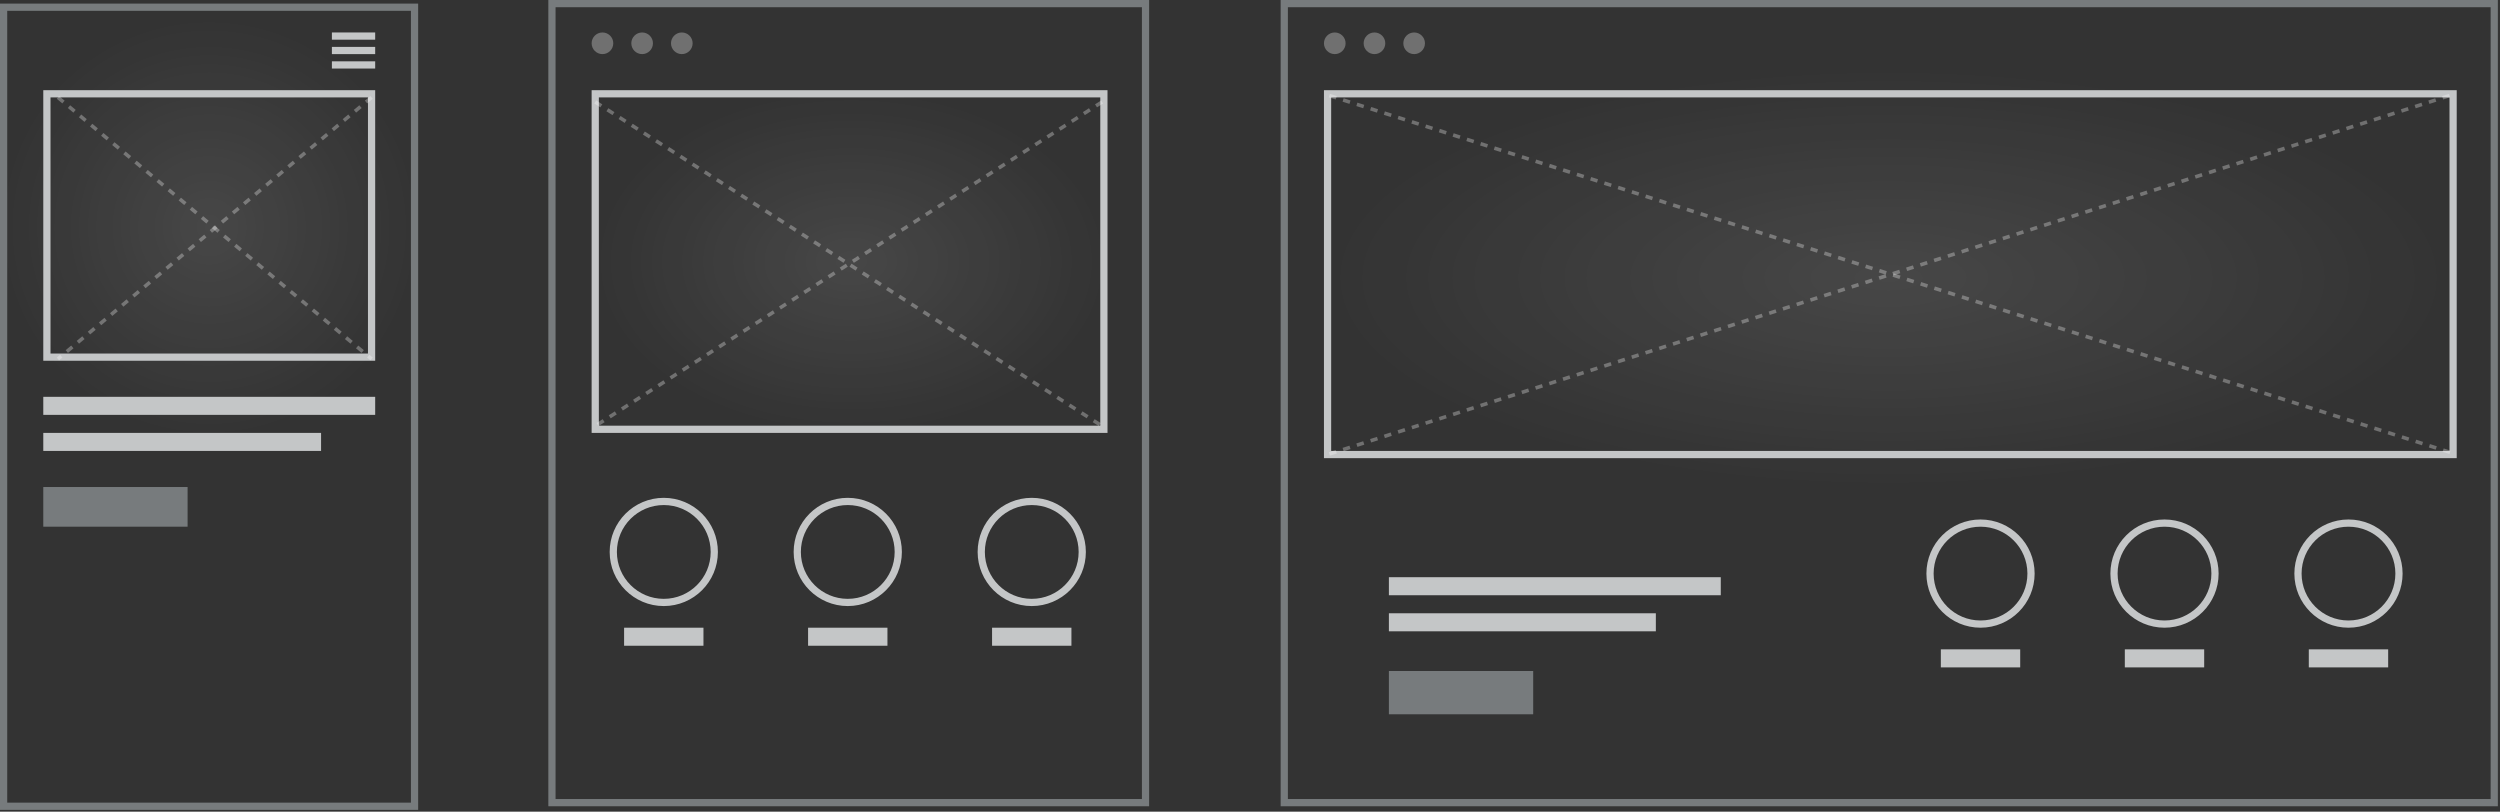 <svg width="693" height="225" viewBox="0 0 693 225" fill="none" xmlns="http://www.w3.org/2000/svg">
<rect x="0" y="0" width="693" height="225" fill="#333333" stroke="none"/>
<g style="mix-blend-mode:exclusion" opacity="0.1">
<circle cx="58" cy="63" r="58" fill="url(#paint0_radial_1766_1829)"/>
</g>
<g style="mix-blend-mode:exclusion" opacity="0.1">
<ellipse cx="236" cy="72.5" rx="71" ry="47.5" fill="url(#paint1_radial_1766_1829)"/>
</g>
<g style="mix-blend-mode:exclusion" opacity="0.1">
<ellipse cx="523.5" cy="77" rx="155.5" ry="58" fill="url(#paint2_radial_1766_1829)"/>
</g>
<path d="M92 18H98H104" stroke="#C4C6C7" stroke-width="2"/>
<path d="M92 14H98H104" stroke="#C4C6C7" stroke-width="2"/>
<path d="M92 10H98H104" stroke="#C4C6C7" stroke-width="2"/>
<rect x="1" y="2" width="113.911" height="221.494" stroke="#777B7D" stroke-width="2"/>
<rect x="153" y="1" width="164.538" height="221.494" stroke="#777B7D" stroke-width="2"/>
<rect x="356" y="1" width="335.405" height="221.494" stroke="#777B7D" stroke-width="2"/>
<rect x="13" y="26" width="90" height="73" stroke="#C4C6C7" stroke-width="2"/>
<rect x="368" y="26" width="312" height="100" stroke="#C4C6C7" stroke-width="2"/>
<line x1="12" y1="122.5" x2="89" y2="122.5" stroke="#C4C6C7" stroke-width="5"/>
<line x1="385" y1="172.5" x2="459" y2="172.5" stroke="#C4C6C7" stroke-width="5"/>
<line x1="12" y1="112.5" x2="104" y2="112.5" stroke="#C4C6C7" stroke-width="5"/>
<line x1="385" y1="162.5" x2="477" y2="162.5" stroke="#C4C6C7" stroke-width="5"/>
<rect x="12" y="135" width="40" height="11" fill="#777B7D"/>
<rect x="385" y="186" width="40" height="12" fill="#777B7D"/>
<circle opacity="0.3" cx="167" cy="12" r="3" fill="white"/>
<circle opacity="0.3" cx="370" cy="12" r="3" fill="white"/>
<circle opacity="0.3" cx="178" cy="12" r="3" fill="white"/>
<circle opacity="0.3" cx="381" cy="12" r="3" fill="white"/>
<circle opacity="0.3" cx="189" cy="12" r="3" fill="white"/>
<circle opacity="0.3" cx="392" cy="12" r="3" fill="white"/>
<line x1="173" y1="176.5" x2="195" y2="176.5" stroke="#C4C6C7" stroke-width="5"/>
<path d="M184 167C191.732 167 198 160.732 198 153C198 145.268 191.732 139 184 139C176.268 139 170 145.268 170 153C170 160.732 176.268 167 184 167Z" stroke="#C4C6C7" stroke-width="2"/>
<line x1="224" y1="176.5" x2="246" y2="176.5" stroke="#C4C6C7" stroke-width="5"/>
<path d="M235 167C242.732 167 249 160.732 249 153C249 145.268 242.732 139 235 139C227.268 139 221 145.268 221 153C221 160.732 227.268 167 235 167Z" stroke="#C4C6C7" stroke-width="2"/>
<line x1="275" y1="176.5" x2="297" y2="176.5" stroke="#C4C6C7" stroke-width="5"/>
<path d="M286 167C293.732 167 300 160.732 300 153C300 145.268 293.732 139 286 139C278.268 139 272 145.268 272 153C272 160.732 278.268 167 286 167Z" stroke="#C4C6C7" stroke-width="2"/>
<line x1="538" y1="182.5" x2="560" y2="182.5" stroke="#C4C6C7" stroke-width="5"/>
<path d="M549 173C556.732 173 563 166.732 563 159C563 151.268 556.732 145 549 145C541.268 145 535 151.268 535 159C535 166.732 541.268 173 549 173Z" stroke="#C4C6C7" stroke-width="2"/>
<line x1="589" y1="182.5" x2="611" y2="182.5" stroke="#C4C6C7" stroke-width="5"/>
<path d="M600 173C607.732 173 614 166.732 614 159C614 151.268 607.732 145 600 145C592.268 145 586 151.268 586 159C586 166.732 592.268 173 600 173Z" stroke="#C4C6C7" stroke-width="2"/>
<line x1="640" y1="182.5" x2="662" y2="182.5" stroke="#C4C6C7" stroke-width="5"/>
<path d="M651 173C658.732 173 665 166.732 665 159C665 151.268 658.732 145 651 145C643.268 145 637 151.268 637 159C637 166.732 643.268 173 651 173Z" stroke="#C4C6C7" stroke-width="2"/>
<path opacity="0.3" d="M368.5 26.5L679.499 125.5" stroke="white" stroke-dasharray="2 2"/>
<path opacity="0.3" d="M16.054 27L103 99.5" stroke="white" stroke-dasharray="2 2"/>
<path opacity="0.3" d="M103 27L16.054 99.5" stroke="white" stroke-dasharray="2 2"/>
<path opacity="0.3" d="M679.001 26.5L368 126" stroke="white" stroke-dasharray="2 2"/>
<rect x="165" y="26" width="141" height="93" stroke="#C4C6C7" stroke-width="2"/>
<path opacity="0.3" d="M165 28.263L305.5 118.1" stroke="white" stroke-dasharray="2 2"/>
<path opacity="0.3" d="M305.5 28.263L165 118.1" stroke="white" stroke-dasharray="2 2"/>
<defs>
<radialGradient id="paint0_radial_1766_1829" cx="0" cy="0" r="1" gradientUnits="userSpaceOnUse" gradientTransform="translate(58 63) rotate(90) scale(58)">
<stop stop-color="white"/>
<stop offset="1" stop-color="white" stop-opacity="0"/>
</radialGradient>
<radialGradient id="paint1_radial_1766_1829" cx="0" cy="0" r="1" gradientUnits="userSpaceOnUse" gradientTransform="translate(236 72.5) rotate(90) scale(47.5 71)">
<stop stop-color="white"/>
<stop offset="1" stop-color="white" stop-opacity="0"/>
</radialGradient>
<radialGradient id="paint2_radial_1766_1829" cx="0" cy="0" r="1" gradientUnits="userSpaceOnUse" gradientTransform="translate(523.5 77) rotate(90) scale(58 155.5)">
<stop stop-color="white"/>
<stop offset="1" stop-color="white" stop-opacity="0"/>
</radialGradient>
</defs>
</svg>
